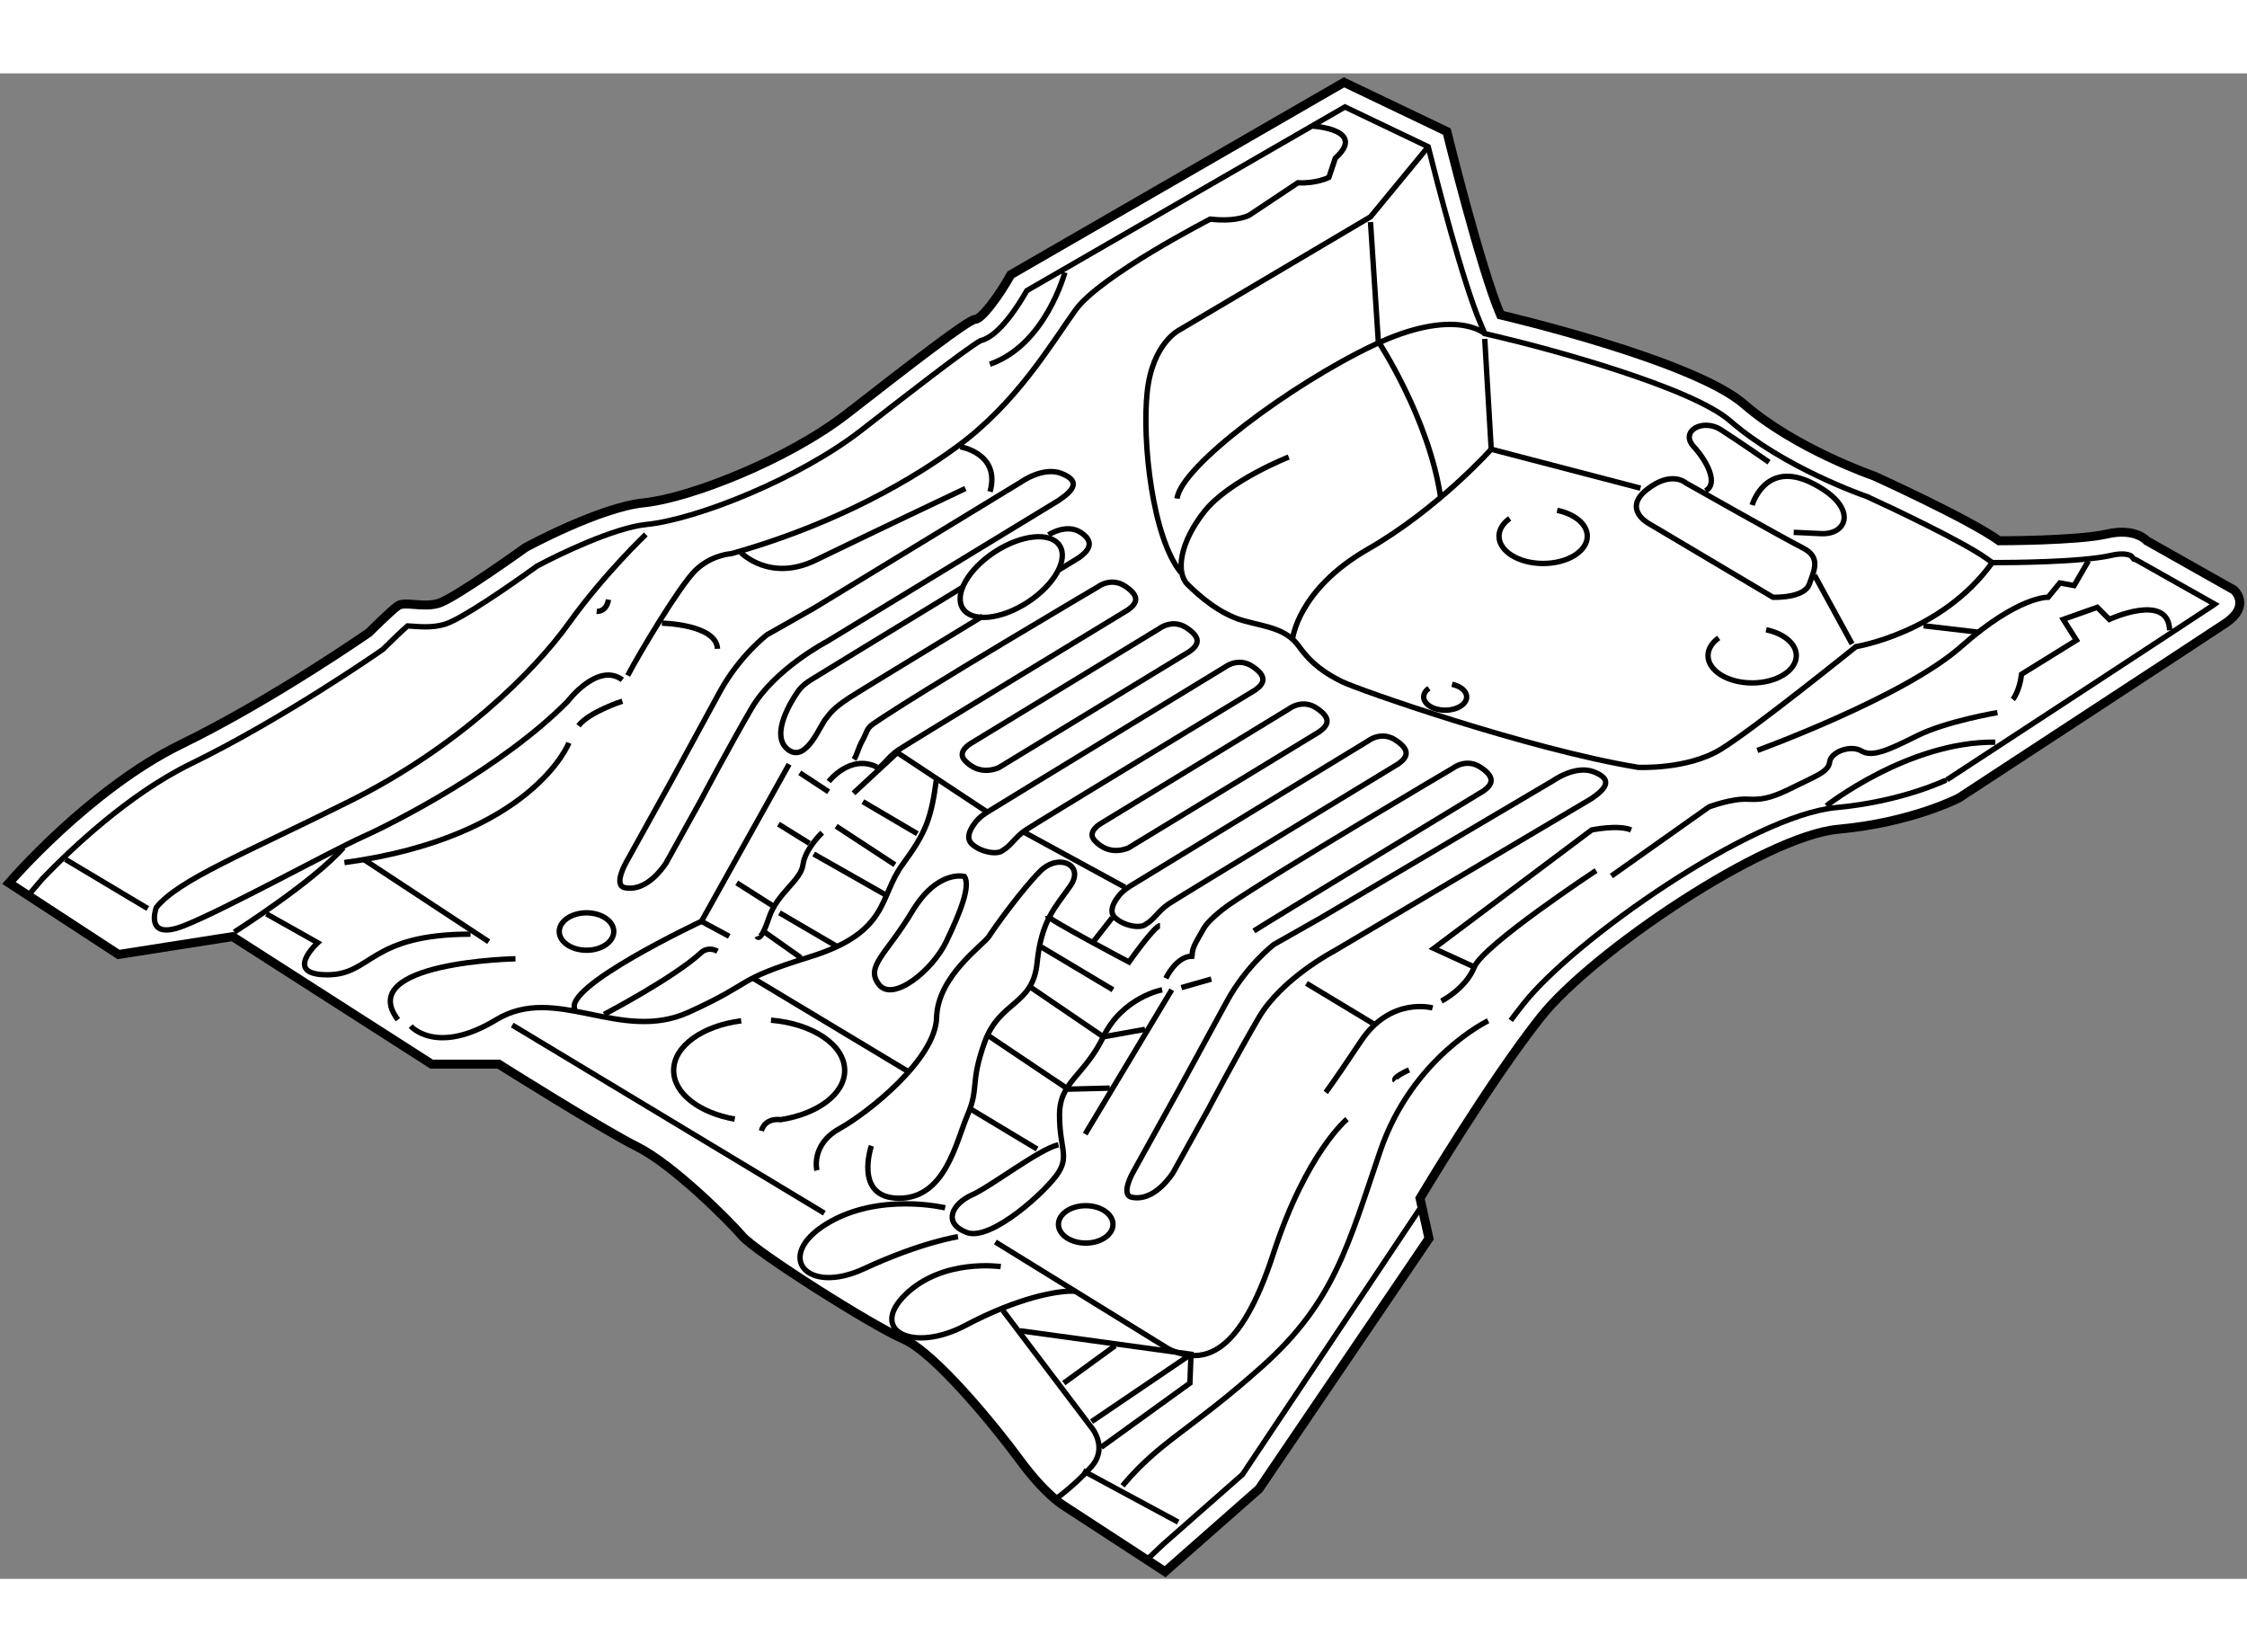 <?xml version="1.0" encoding="utf-8"?>
<!-- Generator: Adobe Illustrator 15.1.0, SVG Export Plug-In . SVG Version: 6.00 Build 0)  -->
<!DOCTYPE svg PUBLIC "-//W3C//DTD SVG 1.1//EN" "http://www.w3.org/Graphics/SVG/1.1/DTD/svg11.dtd">
<svg version="1.1" xmlns="http://www.w3.org/2000/svg" xmlns:xlink="http://www.w3.org/1999/xlink" x="0px" y="0px" width="244.8px"
	 height="180px" viewBox="50.704 52.53 125.257 83.921" enable-background="new 0 0 244.8 180" xml:space="preserve">
	
<rect x="50.704" y="52.53" width="125.257" height="83.921" fill="#808080" stroke="none"/>
	
<g><path fill="#FFFFFF" stroke="#000000" stroke-width="0.5" d="M125.625,53.03l5.733,2.743c0,0,1.869,7.604,2.992,10.222
			c0,0,10.72,2.493,13.587,4.986s7.229,3.989,7.229,3.989s5.235,2.368,6.981,3.615c0,0,4.362,0,5.984-0.373
			c1.621-0.375,2.244,0.373,2.244,0.373l4.86,2.743c0,0,0.997,0.873-0.498,1.869s-14.834,9.724-14.834,9.724
			s-2.618,1.371-6.732,1.745c-4.114,0.373-13.712,6.855-16.579,10.471c-2.866,3.616-6.731,10.098-6.731,10.098l0.499,2.243
			l-9.475,13.963l-5.235,4.61l-5.734-3.738c0,0-0.997-0.623-2.369-2.492c-1.371-1.871-4.738-5.985-6.482-6.733
			c-1.744-0.747-8.226-4.861-8.975-5.733c-0.749-0.873-3.865-3.988-5.86-4.987c-1.994-0.996-7.728-4.61-7.728-4.61h-3.74
			L63.67,100.65l-6.358,0.996l-6.108-3.987c0,0,4.487-5.235,9.599-7.73c5.111-2.492,10.471-6.232,10.471-6.232
			s1.248-1.246,1.621-1.496c0.375-0.249,1.372,0.124,2.243-0.125C76.012,81.828,80,78.96,80,78.96s4.114-2.244,6.607-2.493
			c2.493-0.25,7.979-2.369,11.344-4.986c3.366-2.618,6.731-5.235,7.105-5.235c0.375,0,1.37-1.372,1.994-2.494L125.625,53.03z"></path><path fill="none" stroke="#000000" stroke-width="0.3" d="M134.918,105.323c0.246-0.329,0.487-0.643,0.724-0.941
			c2.862-3.607,12.74-10.499,17.421-10.925c3.724-0.34,6.164-1.556,6.18-1.556c0,0,0,0-0.002,0.002
			c0.17-0.111,13.339-8.727,14.824-9.717c0.037-0.024,0.069-0.047,0.098-0.068l-4.384-2.474l-0.122-0.034l-0.144-0.171
			c-0.005-0.005-0.151-0.117-0.524-0.117c-0.175,0-0.37,0.025-0.583,0.074c-1.703,0.393-5.796,0.405-6.257,0.405h-0.39l-0.317-0.228
			c-1.352-0.966-5.35-2.851-6.67-3.454c-0.187-0.064-4.62-1.603-7.631-4.222c-2.164-1.88-10.166-4.044-13.066-4.719l-0.6-0.139
			l-0.241-0.566c-0.981-2.286-2.458-8.022-2.916-9.852l-4.64-2.219L107.945,64.64c-1.268,2.193-2.12,2.682-2.585,2.791
			c-0.801,0.452-4.176,3.076-6.664,5.011c-3.41,2.653-9.131,4.953-11.968,5.236c-1.804,0.18-4.938,1.699-6.082,2.316
			c-1.564,1.123-4.25,2.989-5.174,3.253c-0.324,0.092-0.673,0.136-1.071,0.136H74.4c-0.243,0-0.482-0.018-0.704-0.035
			c-0.091-0.005-0.177-0.014-0.271-0.017c-0.29,0.249-0.846,0.779-1.293,1.226l-0.076,0.075l-0.086,0.062
			c-0.223,0.155-5.497,3.823-10.635,6.328c-3.482,1.7-6.721,4.8-8.264,6.402l-0.804,0.945"></path><polyline fill="none" stroke="#000000" stroke-width="0.3" points="129.847,115.829 119.966,130.632 115.541,134.528 
			114.711,135.313 		"></polyline><path fill="none" stroke="#000000" stroke-width="0.3" d="M110.063,63.626c0,0-1.072,4.044-4.178,5.116"></path><path fill="none" stroke="#000000" stroke-width="0.3" d="M130.317,56.623l-3.217,3.905l-10.638,6.296
			c0,0-1.518,0.724-1.809,3.474c-0.291,2.75,0.289,8.105,1.881,10.059"></path><path fill="none" stroke="#000000" stroke-width="0.3" d="M122.542,73.917c0,0-3.328,1.303-4.704,3.04
			c-1.375,1.736-1.593,3.401-0.941,4.052c0.652,0.651,1.808,1.664,3.111,2.027c1.302,0.36,2.389,0.433,3.113,1.447
			c0.724,1.014,1.519,1.52,2.388,1.954c0.869,0.434,10.348,3.762,16.5,4.776c0,0,2.748,0.146,4.63-1.012
			c1.883-1.16,7.527-5.717,7.527-5.717s4.765-0.749,7.593-4.68"></path><path fill="none" stroke="#000000" stroke-width="0.3" d="M133.469,67.332l0.362,6.15c0,0-2.969,3.329-6.875,5.572
			c-3.908,2.244-4.197,4.994-4.197,4.994"></path><line fill="none" stroke="#000000" stroke-width="0.3" x1="133.831" y1="73.482" x2="142.151" y2="75.653"></line><line fill="none" stroke="#000000" stroke-width="0.3" x1="151.85" y1="80.501" x2="153.947" y2="84.337"></line><path fill="none" stroke="#000000" stroke-width="0.3" d="M144.686,75.364c0,0-0.795-0.724-2.171,0.362
			c-1.375,1.086,0.072,1.882,0.072,1.882l6.947,4.125c0,0,1.736,0.072,2.025-0.724c0.29-0.796,0.651-1.52-0.36-2.026
			C150.186,78.476,144.686,75.364,144.686,75.364z"></path><path fill="none" stroke="#000000" stroke-width="0.3" d="M133.475,67.041c0,0-1.672-1.519-6.229,0.652
			c-4.559,2.171-10.708,6.73-10.927,8.539"></path><path fill="none" stroke="#000000" stroke-width="0.3" d="M127.101,60.818l0.436,6.658c0,0,2.82,4.27,3.472,8.684"></path><path fill="none" stroke="#000000" stroke-width="0.3" d="M149.317,74.206c0,0-1.666-1.158-2.679-1.809
			c-1.012-0.651-2.314,0.073-1.519,0.941s1.377,2.099,0.651,2.461"></path><path fill="none" stroke="#000000" stroke-width="0.3" d="M148.376,76.594c0,0,0.725-2.533,3.33-1.23
			c2.604,1.302,2.026,2.895,0.507,2.823c-1.521-0.073-1.521-0.073-1.521-0.073"></path><line fill="none" stroke="#000000" stroke-width="0.3" x1="157.928" y1="83.323" x2="161.041" y2="83.687"></line><path fill="none" stroke="#000000" stroke-width="0.3" d="M167.12,79.706l-0.796,1.375l-0.797-0.145l-0.651,0.796
			c0,0-1.665-0.072-4.85,2.75c-3.184,2.821-11.36,5.789-11.36,5.789"></path><path fill="none" stroke="#000000" stroke-width="0.3" d="M137.506,76.889c0.977,0.202,1.68,0.771,1.68,1.442
			c0,0.84-1.101,1.52-2.46,1.52c-1.358,0-2.461-0.68-2.461-1.52c0-0.379,0.226-0.725,0.596-0.991"></path><path fill="none" stroke="#000000" stroke-width="0.3" d="M149.156,83.547c0.977,0.201,1.681,0.771,1.681,1.441
			c0,0.841-1.103,1.521-2.461,1.521s-2.46-0.68-2.46-1.521c0-0.377,0.225-0.724,0.595-0.99"></path><path fill="none" stroke="#000000" stroke-width="0.3" d="M131.645,86.586c0.475,0.099,0.817,0.376,0.817,0.702
			c0,0.408-0.537,0.741-1.196,0.741c-0.662,0-1.199-0.333-1.199-0.741c0-0.185,0.11-0.352,0.29-0.483"></path><path fill="none" stroke="#000000" stroke-width="0.3" d="M123.888,55.47c0,0,3.038,0.179,1.251,1.788l-0.357,1.072
			c0,0-0.713,0.358-1.728,0.298l-2.681,1.788c0,0-0.656,0.417-2.205,0.238c0,0-6.137,3.157-7.508,5.064
			c-1.37,1.907-3.277,5.184-6.615,7.627c-3.335,2.443-7.686,4.588-12.571,5.958c0,0-1.131,0.06-2.025,0.953
			c-0.894,0.894-3.099,4.589-3.754,5.839"></path><path fill="none" stroke="#000000" stroke-width="0.3" d="M92.01,79.244c0,0,1.609,1.668,4.171,0.417
			c2.563-1.251,8.341-3.992,8.341-3.992"></path><path fill="none" stroke="#000000" stroke-width="0.3" d="M104.225,73.345c0,0,2.266,0.357,1.669,2.502"></path><path fill="none" stroke="#000000" stroke-width="0.3" d="M87.601,83.177c0,0,3.039,0.06,3.099,1.43"></path><path fill="none" stroke="#000000" stroke-width="0.3" d="M86.706,78.231c0,0-2.324,2.205-4.29,4.946s-6.196,6.912-12.155,9.892
			c-5.958,2.978-9.592,4.406-10.843,5.957c0,0-0.715,1.908,1.549,1.015c2.264-0.894,8.222-4.175,9.95-4.948
			c1.729-0.773,7.807-3.871,11.44-7.564c0,0,1.667-2.205,3.039-1.192"></path><path fill="none" stroke="#000000" stroke-width="0.3" d="M83.966,82.521c0,0,0.536,0.059,0.656-0.655"></path><path fill="none" stroke="#000000" stroke-width="0.3" d="M85.396,87.527c0,0-1.848,0.595-2.444,1.369"></path><path fill="none" stroke="#000000" stroke-width="0.3" d="M82.416,89.85c0,0-2.025,5.242-12.513,6.673"></path><line fill="none" stroke="#000000" stroke-width="0.3" x1="77.947" y1="100.934" x2="70.976" y2="96.345"></line><line fill="none" stroke="#000000" stroke-width="0.3" x1="54.353" y1="96.345" x2="58.941" y2="99.086"></line><path fill="none" stroke="#000000" stroke-width="0.3" d="M63.768,100.396c0,0,4.409-2.802,6.077-4.707"></path><path fill="none" stroke="#000000" stroke-width="0.3" d="M65.555,99.383l2.86,1.608c0,0-1.966,1.788,0.536,1.788
			s2.324-2.265,7.985-2.265"></path><path fill="none" stroke="#000000" stroke-width="0.3" d="M79.439,101.886c0,0-8.999,0.178-6.555,3.396"></path><path fill="none" stroke="#000000" stroke-width="0.3" d="M73.599,105.639c0,0,1.43,1.667,4.768-0.356
			c3.335-2.026,6.912,1.313,10.725-0.417c3.813-1.729,2.382-1.729,6.792-3.098c4.407-1.371,3.813-3.337,5.122-5.124
			c1.313-1.788,1.609-2.562,1.908-4.828"></path><path fill="none" stroke="#000000" stroke-width="0.3" d="M96.241,113.683c0,0-0.357-1.429,1.251-2.322
			c1.608-0.895,5.361-3.874,5.421-6.198c0.06-2.323,2.623-4.053,2.92-4.527c0.297-0.477,1.847-2.621,2.859-3.635
			c1.013-1.015,2.504-0.356,1.669,0.833c-0.834,1.192-1.608,1.908-1.847,4.291c-0.239,2.385-2.086,2.086-2.92,4.408
			c-0.833,2.325-0.296,2.505-0.952,4.052c-0.656,1.55-1.251,4.649-3.814,4.649s-1.548-2.922-1.548-2.922"></path><path fill="none" stroke="#000000" stroke-width="0.3" d="M94.691,91.042l-4.885,8.757c0,0-7.866,3.695-7.032,4.948"></path><path fill="none" stroke="#000000" stroke-width="0.3" d="M84.382,104.983c0,0,3.874-2.023,5.424-3.455
			c0,0,0.357-0.356,0.894-0.06"></path><path fill="none" stroke="#000000" stroke-width="0.3" d="M96.537,94.855c0,0-0.952,0.894-1.072,1.788
			c-0.117,0.894-1.429,1.549-1.905,2.978c-0.478,1.431-0.656,1.014-0.656,1.014"></path><line fill="none" stroke="#000000" stroke-width="0.3" x1="94.097" y1="94.379" x2="95.822" y2="95.451"></line><line fill="none" stroke="#000000" stroke-width="0.3" x1="91.772" y1="97.655" x2="93.739" y2="98.905"></line><line fill="none" stroke="#000000" stroke-width="0.3" x1="91.354" y1="100.635" x2="89.806" y2="99.799"></line><line fill="none" stroke="#000000" stroke-width="0.3" x1="93.32" y1="100.396" x2="95.348" y2="101.827"></line><line fill="none" stroke="#000000" stroke-width="0.3" x1="94.155" y1="99.324" x2="97.314" y2="101.172"></line><line fill="none" stroke="#000000" stroke-width="0.3" x1="96.063" y1="96.046" x2="100.054" y2="98.313"></line><line fill="none" stroke="#000000" stroke-width="0.3" x1="97.314" y1="94.497" x2="100.59" y2="96.644"></line><polyline fill="none" stroke="#000000" stroke-width="0.3" points="98.28,92.658 100.724,90.393 105.742,93.711 		"></polyline><line fill="none" stroke="#000000" stroke-width="0.3" x1="98.803" y1="93.128" x2="101.841" y2="94.916"></line><line fill="none" stroke="#000000" stroke-width="0.3" x1="95.286" y1="91.52" x2="96.895" y2="92.578"></line><line fill="none" stroke="#000000" stroke-width="0.3" x1="104.78" y1="110.245" x2="108.515" y2="112.492"></line><line fill="none" stroke="#000000" stroke-width="0.3" x1="92.666" y1="102.96" x2="101.365" y2="108.191"></line><line fill="none" stroke="#000000" stroke-width="0.3" x1="79.26" y1="105.581" x2="96.657" y2="116.067"></line><path fill="none" stroke="#000000" stroke-width="0.3" d="M103.391,115.769c0,0-3.695-0.894-6.613,0.894
			c-2.922,1.788-1.134,3.994,2.083,2.503c3.217-1.491,5.245-1.787,5.245-1.787"></path><path fill="none" stroke="#000000" stroke-width="0.3" d="M115.486,103.615c0,0-2.206,0.414-3.277,2.621
			c-1.073,2.204-2.443,2.5-2.443,4.348s0.537,2.265-0.06,3.219c-0.596,0.954-3.753,3.871-5.124,3.337
			c-1.37-0.537-0.775-1.609,0.297-2.087c1.073-0.475,3.754-2.561,4.826-2.799"></path><polyline fill="none" stroke="#000000" stroke-width="0.3" points="108.097,103.435 112.209,106.236 114.532,105.819 		"></polyline><polyline fill="none" stroke="#000000" stroke-width="0.3" points="105.714,106.115 110.243,109.155 112.566,109.096 		"></polyline><line fill="none" stroke="#000000" stroke-width="0.3" x1="116.022" y1="103.615" x2="111.196" y2="111.658"></line><line fill="none" stroke="#000000" stroke-width="0.3" x1="116.559" y1="103.494" x2="118.226" y2="103.018"></line><path fill="none" stroke="#000000" stroke-width="0.3" d="M104.464,97.299c0,0-1.492-0.419-2.921,1.966
			c-1.43,2.382-2.62,3.04-1.846,4.052c0.773,1.012,2.98-0.775,3.753-2.383C104.224,99.324,104.821,97.833,104.464,97.299z"></path><path fill="none" stroke="#000000" stroke-width="0.3" d="M109.11,99.503c0,0.178,4.529,2.563,4.529,2.563
			s1.429-2.025,1.728-2.025"></path><line fill="none" stroke="#000000" stroke-width="0.3" x1="108.752" y1="101.23" x2="112.745" y2="103.615"></line><path fill="none" stroke="#000000" stroke-width="0.3" d="M106.489,119.047c0,0-3.217-0.479-5.302,1.549
			c-2.085,2.026,0.416,3.276,3.336,1.728s5.184-1.968,6.137-1.907"></path><path fill="none" stroke="#000000" stroke-width="0.3" d="M106.609,121.49l5.005,6.612c0,0,0.833,1.072-0.06,2.084
			c-0.894,1.015-1.966,1.788-1.966,1.788"></path><line fill="none" stroke="#000000" stroke-width="0.3" x1="111.078" y1="130.428" x2="116.38" y2="133.287"></line><path fill="none" stroke="#000000" stroke-width="0.3" d="M125.794,110.825c0,0-2.265,1.848-4.111,7.507
			c-1.846,5.658-3.873,6.256-5.839,5.302l-9.653-5.96"></path><polyline fill="none" stroke="#000000" stroke-width="0.3" points="107.562,122.622 117.095,123.931 117.035,125.54 
			112.09,129.114 		"></polyline><line fill="none" stroke="#000000" stroke-width="0.3" x1="111.554" y1="127.686" x2="117.095" y2="123.931"></line><line fill="none" stroke="#000000" stroke-width="0.3" x1="110.005" y1="125.54" x2="112.865" y2="123.456"></line><ellipse fill="none" stroke="#000000" stroke-width="0.3" cx="111.226" cy="116.692" rx="1.52" ry="1.042"></ellipse><path fill="none" stroke="#000000" stroke-width="0.3" d="M84.918,100.366c0,0.576-0.68,1.044-1.519,1.044
			c-0.839,0-1.52-0.468-1.52-1.044c0-0.573,0.68-1.042,1.52-1.042C84.238,99.324,84.918,99.793,84.918,100.366z"></path><path fill="none" stroke="#000000" stroke-width="0.3" d="M91.662,110.825c-1.97-0.349-3.406-1.429-3.406-2.714
			c0-1.357,1.615-2.494,3.767-2.767"></path><path fill="none" stroke="#000000" stroke-width="0.3" d="M93.683,105.31c2.321,0.191,4.107,1.373,4.107,2.802
			c0,1.321-1.521,2.43-3.579,2.744c0,0-0.83-0.15-1.068,0.623"></path><path fill="none" stroke="#000000" stroke-width="0.3" d="M133.659,105.342c0,0-4.23,2.024-6.018,7.269
			c-1.788,5.244-2.562,8.4-6.554,11.976c-3.992,3.575-5.721,4.172-7.807,6.675"></path><line fill="none" stroke="#000000" stroke-width="0.3" x1="123.53" y1="103.256" x2="127.284" y2="105.521"></line><path fill="none" stroke="#000000" stroke-width="0.3" d="M130.561,104.627c0,0-2.323-0.657-3.991,1.846
			c-1.67,2.503-1.966,2.859-1.966,2.859"></path><path fill="none" stroke="#000000" stroke-width="0.3" d="M129.25,108.081c0,0-0.953,0.417-0.775,0.598"></path><path fill="none" stroke="#000000" stroke-width="0.3" d="M106.363,91.242l10.651-6.485c0.538-0.386,0.647-0.776-0.158-1.313
			c-0.804-0.537-1.532,0.039-1.532,0.039l-10.492,6.392c0,0-0.801,0.451-0.354,0.943C104.925,91.309,105.567,91.556,106.363,91.242z
			"></path><path fill="none" stroke="#000000" stroke-width="0.3" d="M113.602,95.711l10.651-6.484c0.538-0.387,0.646-0.778-0.156-1.313
			c-0.806-0.537-1.533,0.039-1.533,0.039l-10.492,6.392c0,0-0.802,0.451-0.355,0.942C112.164,95.777,112.806,96.024,113.602,95.711z
			"></path><path fill="none" stroke="#000000" stroke-width="0.3" d="M88.151,91.925l-2.529,4.56c0,0-0.757,1.302-0.086,1.438
			c0.67,0.137,1.481-0.202,2.276-1.337l1.983-3.575c0,0,1.523-2.889,2.807-5.091c1.285-2.2,4.218-3.731,4.218-3.731l12.912-7.863
			c0.896-0.604,1.165-1.093,0.141-1.494c-1.026-0.402-2.254,0.479-2.254,0.479l-11.55,7.035l-2.61,1.479
			c0,0-1.528,1.163-2.628,3.178C89.729,89.018,88.151,91.925,88.151,91.925z"></path><path fill="none" stroke="#000000" stroke-width="0.3" d="M116.415,109.184l-2.529,4.562c0,0-0.757,1.3-0.086,1.435
			c0.67,0.138,1.482-0.202,2.276-1.336l1.983-3.573c0,0,1.524-2.892,2.807-5.092c1.285-2.202,4.216-3.731,4.216-3.731l14.33-8.488
			c0.896-0.604,1.165-1.092,0.141-1.493c-1.025-0.402-2.253,0.479-2.253,0.479l-12.969,7.659l-2.609,1.479
			c0,0-1.528,1.162-2.628,3.18C117.993,106.279,116.415,109.184,116.415,109.184z"></path><path fill="none" stroke="#000000" stroke-width="0.3" d="M106.601,95.846c0.447-0.247,0.704-0.754,1.279-1.136
			c0.575-0.385,12.799-7.808,12.799-7.808c0.538-0.384,0.646-0.775-0.158-1.313c-0.804-0.536-1.532,0.039-1.532,0.039
			s-12.81,7.803-13.247,8.083c-0.438,0.279-0.616,0.48-0.794,0.749c-0.179,0.269-0.402,0.716-0.067,1.027
			C105.366,95.942,106.296,96.112,106.601,95.846z"></path><path fill="none" stroke="#000000" stroke-width="0.3" d="M114.584,99.956c0.447-0.245,0.704-0.754,1.279-1.137
			c0.575-0.382,12.799-7.805,12.799-7.805c0.538-0.387,0.646-0.778-0.157-1.313c-0.806-0.537-1.532,0.039-1.532,0.039
			s-12.81,7.803-13.248,8.082c-0.437,0.279-0.615,0.481-0.794,0.748c-0.179,0.269-0.402,0.716-0.067,1.029
			C113.35,100.053,114.279,100.225,114.584,99.956z"></path><path fill="none" stroke="#000000" stroke-width="0.3" d="M99.509,91.377c0.447-0.247,0.704-0.754,1.28-1.136
			c0.575-0.385,12.798-7.808,12.798-7.808c0.538-0.385,0.647-0.776-0.158-1.313c-0.805-0.536-1.532,0.039-1.532,0.039
			s-9.826,5.783-12.52,7.635c-0.375,0.258-0.352,0.481-0.575,0.883c-0.283,0.511-0.313,0.827-0.492,1.096"></path><path fill="none" stroke="#000000" stroke-width="0.3" d="M104.37,81.172c-3.688,2.249-8.204,5.002-8.46,5.165
			c-0.437,0.279-0.616,0.481-0.794,0.75s-1.57,2.337-0.469,3.149c1.028,0.761,1.818-1.498,2.123-1.764
			c0.335-0.471,0.704-0.754,1.279-1.137c0.313-0.208,4.069-2.499,7.432-4.546"></path><path fill="none" stroke="#000000" stroke-width="0.3" d="M109.687,80.233c0.719-0.437,1.161-0.704,1.161-0.704
			c0.538-0.385,0.915-0.866,0.11-1.402c-0.805-0.536-1.8,0.128-1.8,0.128"></path><ellipse transform="matrix(0.546 0.838 -0.838 0.546 116.133 -53.134)" fill="none" stroke="#000000" stroke-width="0.3" cx="107.091" cy="80.585" rx="1.676" ry="3.217"></ellipse><path fill="none" stroke="#000000" stroke-width="0.3" d="M96.903,92.003c0,0,1.184-1.543,2.681-0.806"></path><line fill="none" stroke="#000000" stroke-width="0.3" x1="107.807" y1="94.841" x2="113.415" y2="97.9"></line><line fill="none" stroke="#000000" stroke-width="0.3" x1="112.7" y1="99.6" x2="111.65" y2="100.94"></line><path fill="none" stroke="#000000" stroke-width="0.3" d="M115.694,102.973c0,0,0.581-1.229,1.452-1.229l0.022-0.133
			c-0.022-0.358,0.366-0.92,0.648-1.431c0.224-0.402,1-1.031,1.375-1.289c2.693-1.853,12.519-7.636,12.519-7.636
			s0.729-0.576,1.532-0.039c0.805,0.537,0.696,0.929,0.159,1.313c0,0-12.224,7.423-12.8,7.805"></path><path fill="none" stroke="#000000" stroke-width="0.3" d="M131.055,104.242c0,0,1.346-0.675,1.835-1.897
			c0.488-1.22,6.785-5.377,6.785-5.377"></path><path fill="none" stroke="#000000" stroke-width="0.3" d="M140.53,97.272l5.441-3.852c0,0,1.283-0.488,2.201-0.428
			c0.917,0.06,1.528-0.183,2.63-0.735c1.1-0.55,1.834-0.792,1.895-1.342c0.061-0.552,1.16-0.978,1.771-0.612
			c0.612,0.367,1.529-0.061,3.118-0.855c1.59-0.795,4.463-1.285,4.463-1.285"></path><path fill="none" stroke="#000000" stroke-width="0.3" d="M152.513,93.36c0,0,4.586-3.607,9.415-3.547"></path><path fill="none" stroke="#000000" stroke-width="0.3" d="M132.89,102.345l-2.262-1.037l8.803-6.603c0,0,1.468-0.307,2.201,0"></path><path fill="none" stroke="#000000" stroke-width="0.3" d="M162.906,87.428c0,0,0.368-0.427,0.489-1.405l3.058-1.896l-0.735-1.16
			l1.896-0.672l0.672,0.672c0,0,3.302-1.529,3.362,0.61"></path></g>


</svg>